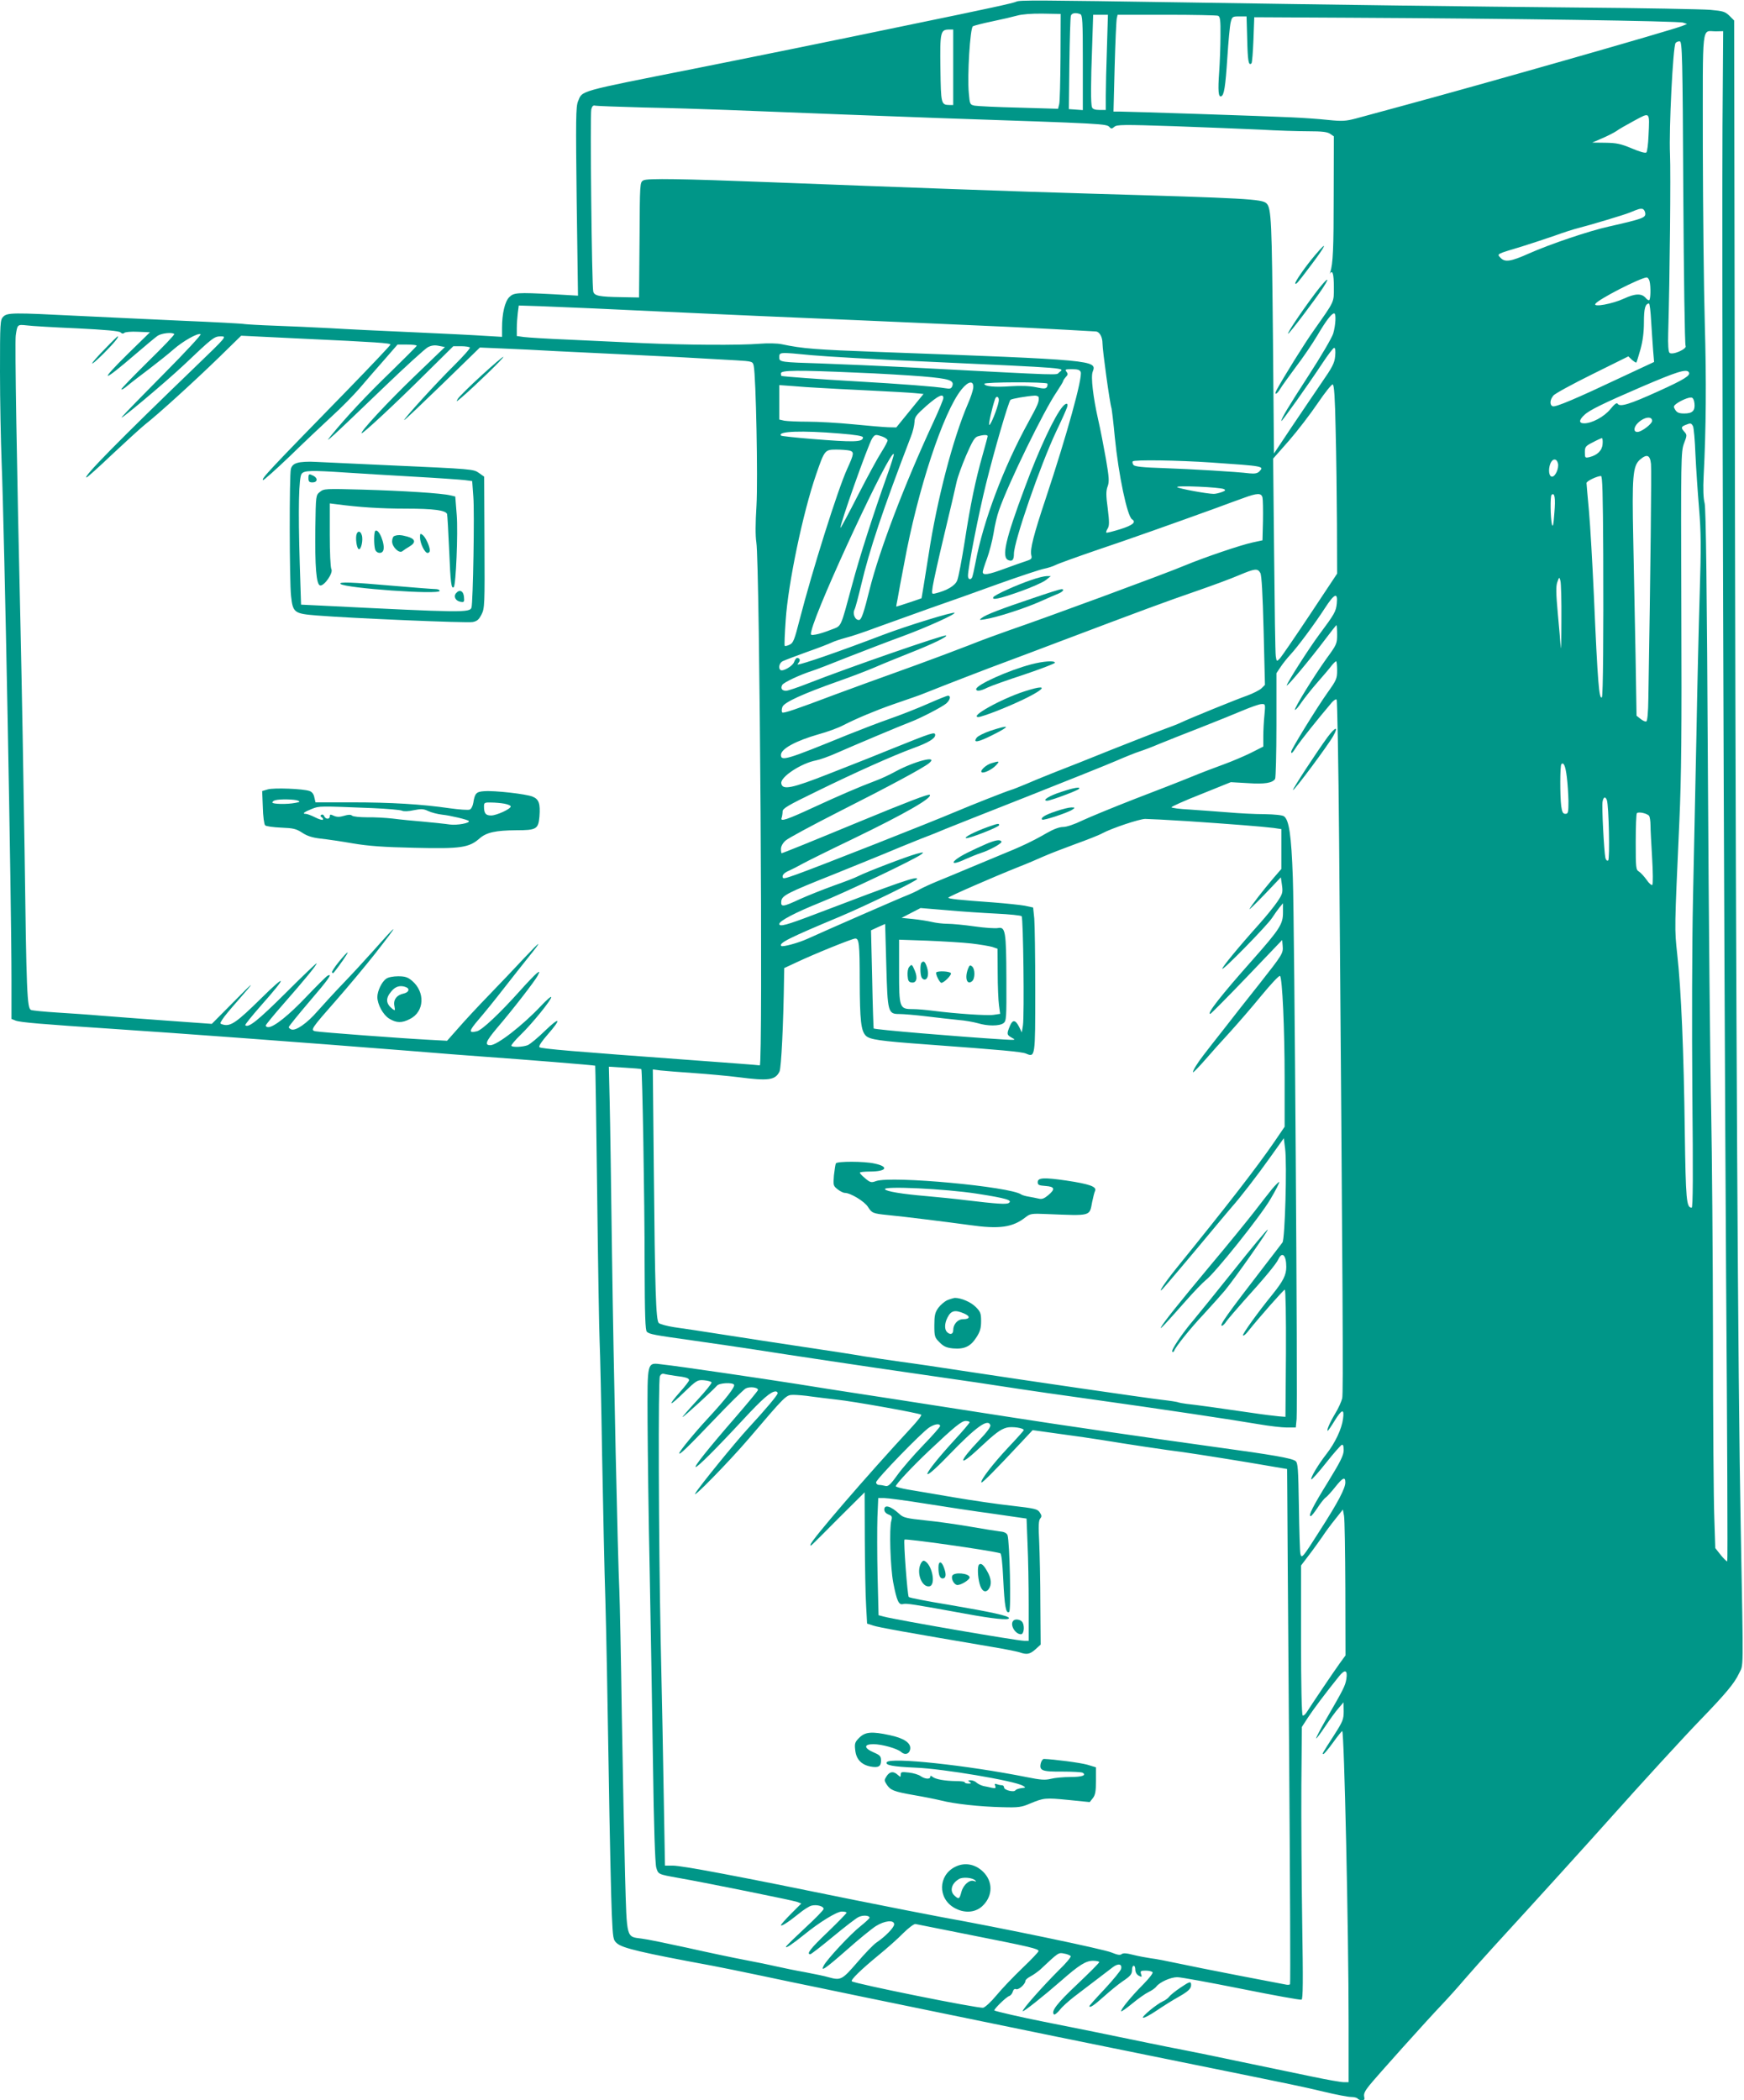 <?xml version="1.0" standalone="no"?>
<!DOCTYPE svg PUBLIC "-//W3C//DTD SVG 20010904//EN"
 "http://www.w3.org/TR/2001/REC-SVG-20010904/DTD/svg10.dtd">
<svg version="1.0" xmlns="http://www.w3.org/2000/svg"
 width="1063pt" height="1280pt" viewBox="0 0 1063 1280"
 preserveAspectRatio="xMidYMid meet">
<g transform="translate(0,1280) scale(0.1,-0.1)"
fill="#009688" stroke="none">
<path d="M6195 12790 c-18 -9 -164 -41 -665 -144 -461 -96 -894 -184 -1305
-266 -711 -141 -674 -131 -702 -198 -13 -32 -14 -108 -8 -610 l8 -574 -154 9
c-216 11 -237 10 -265 -18 -27 -27 -44 -101 -44 -187 l0 -55 -102 6 c-57 4
-254 14 -438 22 -184 8 -414 19 -510 25 -96 5 -247 12 -335 15 -88 3 -171 8
-185 10 -14 3 -182 12 -375 20 -192 9 -480 22 -640 30 -395 20 -430 20 -455
-5 -19 -19 -20 -33 -20 -337 0 -175 5 -424 10 -553 17 -423 60 -2663 60 -3153
l0 -237 25 -10 c28 -11 160 -22 585 -50 422 -28 1140 -81 1810 -134 168 -14
375 -30 460 -36 229 -16 675 -52 678 -55 1 -1 7 -355 12 -786 5 -431 12 -836
15 -899 3 -63 10 -374 15 -690 6 -316 14 -714 20 -885 5 -170 14 -634 20
-1030 6 -396 15 -791 19 -879 7 -153 8 -159 32 -180 34 -29 146 -56 579 -136
58 -11 191 -38 295 -60 105 -22 264 -56 355 -74 91 -19 365 -76 610 -126 679
-140 1027 -211 1595 -326 745 -151 738 -150 878 -183 71 -17 143 -31 162 -31
19 0 37 -5 40 -10 3 -5 15 -10 26 -10 15 0 18 5 14 22 -4 17 5 36 32 69 47 58
343 388 439 489 39 41 102 111 140 156 38 44 120 136 183 205 246 268 583 640
715 788 168 189 443 489 542 591 150 155 206 222 232 278 30 65 29 -32 12 897
-17 888 -29 3084 -35 6180 l-5 3000 -29 29 c-26 25 -38 29 -117 36 -49 4 -413
11 -809 14 -656 6 -1493 17 -2375 31 -917 14 -1026 15 -1045 5z m269 -336 c-1
-144 -4 -274 -8 -289 l-7 -28 -239 7 c-131 3 -252 9 -269 12 -29 6 -30 8 -36
78 -10 103 8 396 25 406 7 4 61 18 119 30 58 12 126 28 151 35 28 8 88 13 155
12 l110 -2 -1 -261z m120 260 c14 -5 16 -41 16 -296 l0 -289 -42 3 -43 3 3
275 c2 151 6 283 9 293 4 17 28 22 57 11z m163 -206 c-4 -112 -7 -242 -7 -290
l0 -88 -39 0 c-26 0 -41 5 -45 16 -8 20 -8 142 1 377 l6 187 45 0 45 0 -6
-202z m677 196 c13 -5 16 -25 15 -123 0 -64 -4 -163 -8 -220 -8 -112 -5 -154
12 -148 18 6 26 55 38 237 6 96 15 192 20 213 9 36 11 37 54 37 l43 0 4 -139
c3 -132 8 -164 26 -147 4 4 9 69 12 144 l5 137 585 -3 c975 -5 2004 -20 2029
-30 l24 -8 -29 -12 c-68 -27 -1195 -349 -1709 -488 -115 -31 -241 -65 -280
-76 -61 -16 -83 -18 -170 -9 -55 6 -156 13 -225 16 -144 7 -986 35 -1044 35
l-39 0 7 273 c4 149 10 282 13 295 l5 22 298 0 c164 0 305 -3 314 -6z m-1614
-314 l0 -230 -22 0 c-52 1 -53 5 -56 223 -3 223 0 237 54 237 l24 0 0 -230z
m4689 -357 c-5 -743 8 -4820 22 -7031 7 -942 10 -1715 7 -1717 -3 -3 -20 14
-39 37 l-34 43 -6 185 c-4 102 -8 597 -8 1100 -1 503 -6 1122 -11 1375 -6 253
-15 1180 -20 2060 -6 1140 -12 1614 -20 1648 -8 30 -10 90 -6 165 15 291 17
585 7 932 -6 206 -11 688 -12 1070 0 783 -9 708 80 709 l44 1 -4 -577z m-239
-408 c3 -506 9 -926 14 -933 11 -18 -81 -59 -98 -42 -7 7 -10 48 -8 119 10
353 16 976 11 1091 -7 152 18 657 34 678 6 7 17 11 26 10 14 -3 17 -93 21
-923z m-6340 520 c151 -3 381 -10 510 -15 443 -18 1005 -39 1305 -50 1007 -34
1009 -34 1028 -55 10 -11 15 -10 29 2 15 14 56 14 360 4 189 -7 426 -16 528
-21 102 -6 235 -10 295 -10 84 0 116 -4 133 -16 l22 -15 -1 -362 c0 -322 -4
-414 -21 -467 -3 -8 -3 -12 -1 -7 15 25 23 -4 23 -81 0 -98 7 -82 -121 -264
-56 -78 -185 -286 -228 -365 -18 -34 2 -28 22 7 10 17 53 76 95 133 43 56 102
143 131 192 53 90 87 135 103 135 13 0 9 -72 -6 -123 -8 -26 -75 -140 -149
-254 -127 -196 -167 -263 -167 -279 0 -9 169 229 248 349 35 53 68 97 74 97 7
0 9 -19 6 -51 -4 -42 -17 -67 -83 -162 -42 -62 -125 -184 -184 -272 l-106
-159 -6 685 c-7 731 -10 810 -39 839 -27 27 -115 32 -1080 60 -423 12 -1160
39 -1960 70 -519 20 -735 24 -758 11 -22 -12 -22 -12 -24 -363 l-3 -351 -105
2 c-139 2 -167 8 -174 34 -9 32 -20 1078 -12 1111 5 19 12 26 24 22 9 -2 141
-7 292 -11z m6128 -172 c-2 -51 -8 -97 -13 -102 -6 -6 -41 4 -90 25 -67 28
-93 33 -160 34 l-80 1 60 26 c33 14 72 34 87 44 14 11 64 39 110 64 97 52 93
57 86 -92z m-20 -471 c4 -29 -12 -35 -223 -83 -118 -26 -358 -107 -486 -164
-112 -50 -147 -55 -174 -25 -21 23 -28 20 135 69 58 18 148 48 200 66 52 19
115 39 140 45 71 18 282 81 315 95 51 21 59 24 75 22 8 -1 16 -12 18 -25z m26
-414 c9 -35 7 -118 -3 -118 -5 0 -14 6 -20 14 -25 29 -64 28 -133 -4 -69 -32
-188 -54 -174 -32 16 27 270 157 312 161 7 1 14 -9 18 -21z m10 -245 c4 -60 9
-140 12 -178 l6 -71 -199 -93 c-275 -130 -402 -184 -419 -177 -19 7 -18 39 4
65 9 12 116 70 237 130 l220 109 22 -21 c13 -11 25 -19 27 -16 2 2 13 38 25
80 14 51 21 104 21 165 0 83 8 114 31 114 4 0 10 -48 13 -107z m-6439 77 c116
-5 309 -14 430 -20 121 -6 380 -17 575 -26 385 -16 818 -35 1360 -59 190 -8
419 -20 510 -25 91 -5 170 -10 177 -10 24 0 43 -32 43 -74 0 -41 44 -362 55
-395 2 -9 12 -88 20 -176 23 -232 76 -482 105 -500 27 -17 5 -36 -71 -60 -45
-14 -84 -24 -86 -21 -2 2 1 13 8 24 11 17 11 40 1 122 -11 80 -11 108 -1 135
11 29 9 55 -10 167 -13 73 -34 183 -48 243 -30 133 -45 259 -33 289 27 71 21
72 -1305 121 -383 14 -462 20 -590 47 -29 6 -86 7 -135 3 -118 -10 -452 -8
-715 4 -121 6 -323 15 -450 21 -126 5 -249 13 -272 16 l-43 6 0 48 c0 26 3 68
6 92 l6 46 127 -4 c69 -3 221 -9 336 -14z m-3157 -121 c178 -9 258 -16 267
-25 8 -8 16 -9 22 -3 6 6 43 9 83 7 l74 -3 -132 -129 c-185 -182 -162 -182 48
-1 58 50 116 98 130 108 23 16 90 24 102 11 4 -3 -68 -78 -158 -166 -90 -89
-164 -165 -164 -170 0 -6 17 4 38 22 20 17 80 63 132 102 52 40 119 93 147
118 58 51 150 103 166 93 5 -3 -94 -110 -220 -237 -126 -127 -242 -246 -258
-265 -42 -47 258 204 375 314 178 169 186 175 226 175 37 0 37 0 -157 -187
-462 -445 -686 -673 -662 -673 5 0 75 63 156 140 82 77 172 159 200 182 81 63
307 269 454 412 l133 130 372 -18 c455 -21 538 -27 538 -36 0 -4 -118 -129
-262 -277 -483 -495 -525 -540 -515 -549 3 -3 77 63 165 147 87 85 203 194
256 243 54 49 129 125 168 170 38 45 106 123 151 174 l80 92 59 0 c32 0 58 -3
58 -7 0 -3 -73 -76 -161 -162 -142 -137 -267 -270 -364 -389 -25 -32 -22 -30
25 12 30 27 163 154 296 282 132 127 255 239 272 248 22 11 41 14 68 8 l36 -7
-182 -175 c-161 -154 -343 -350 -325 -350 11 0 205 180 384 358 l174 172 48 0
c26 0 50 -4 53 -8 3 -5 -40 -53 -95 -108 -105 -103 -315 -334 -305 -334 4 0
109 100 234 221 l227 221 140 -6 c77 -3 223 -10 325 -16 102 -5 289 -14 415
-20 216 -10 446 -22 682 -36 99 -6 101 -7 107 -33 14 -66 26 -692 17 -851 -7
-112 -7 -185 -1 -225 21 -121 41 -3192 21 -3188 -6 2 -198 16 -428 33 -707 52
-905 68 -915 78 -6 6 14 36 51 78 86 98 75 111 -18 21 -43 -42 -90 -81 -105
-87 -30 -11 -89 -14 -99 -4 -3 4 22 34 57 68 71 69 186 211 186 229 -1 7 -29
-18 -63 -54 -113 -120 -267 -239 -308 -239 -37 0 -28 23 39 103 102 119 231
287 249 320 14 28 14 29 -5 16 -10 -8 -58 -57 -104 -109 -121 -135 -230 -238
-261 -245 -52 -13 -50 1 10 71 33 38 102 123 153 189 52 66 119 152 150 190
89 110 81 109 -26 -5 -54 -58 -150 -159 -214 -225 -64 -66 -147 -155 -185
-199 l-70 -79 -110 6 c-157 8 -666 46 -693 52 -31 7 -26 15 128 190 73 83 178
209 234 280 154 197 152 201 -9 20 -49 -55 -132 -145 -185 -200 -53 -55 -122
-131 -155 -168 -63 -73 -132 -121 -159 -111 -9 3 -16 10 -16 14 0 5 56 74 125
155 117 136 146 177 111 158 -8 -4 -66 -62 -128 -127 -107 -113 -198 -186
-233 -186 -8 0 -15 4 -15 10 0 5 49 65 108 132 129 147 202 236 202 247 0 4
-85 -77 -188 -180 -170 -169 -229 -216 -247 -197 -3 3 41 57 97 121 160 180
159 200 -3 40 -144 -142 -183 -169 -227 -158 -23 6 -23 6 -6 33 9 15 49 63 88
107 119 136 114 135 -22 -3 l-131 -132 -278 20 c-153 11 -332 25 -398 30 -66
6 -185 14 -265 19 -80 5 -152 12 -161 16 -24 9 -28 108 -39 960 -6 402 -17
1020 -25 1375 -23 992 -35 1730 -29 1775 10 68 9 68 67 62 28 -4 166 -12 305
-18z m4482 -164 c85 -8 400 -26 700 -39 888 -41 840 -37 805 -66 -21 -17 57
-20 -875 29 -206 11 -467 22 -580 26 -236 7 -250 9 -250 34 0 36 -7 36 200 16z
m1637 -102 c13 -33 -85 -386 -213 -771 -74 -221 -97 -312 -88 -346 5 -21 1
-25 -33 -36 -21 -7 -79 -27 -130 -46 -100 -37 -133 -42 -133 -20 0 7 12 45 26
82 14 38 32 107 40 154 7 47 22 110 33 140 56 162 273 607 352 722 21 32 39
61 39 65 0 3 7 15 16 25 14 14 14 20 4 33 -11 13 -6 15 34 15 34 0 48 -4 53
-17z m-1367 -4 c135 -5 316 -16 403 -23 165 -14 195 -24 181 -60 -6 -15 -14
-17 -43 -12 -58 10 -267 26 -546 42 -213 12 -441 29 -452 33 -2 1 -3 8 -3 16
0 19 103 20 460 4z m5074 2 c12 -19 -28 -44 -187 -116 -174 -79 -233 -97 -247
-76 -5 9 -19 -1 -44 -32 -38 -47 -113 -87 -160 -87 -34 0 -33 20 2 52 29 28
117 71 342 168 221 95 280 114 294 91z m-4362 -96 c-2 -16 -16 -59 -32 -95
-91 -211 -189 -585 -240 -921 -23 -144 -42 -264 -43 -265 -5 -3 -152 -52 -154
-51 -1 1 3 22 8 47 4 25 22 122 40 215 82 449 238 924 350 1062 42 52 76 56
71 8z m452 27 c2 -4 1 -14 -3 -21 -7 -11 -20 -11 -67 -1 -38 8 -93 10 -154 6
-97 -7 -160 -1 -160 15 0 11 377 12 384 1z m1757 -283 c4 -151 7 -409 8 -575
l1 -300 -166 -250 c-91 -137 -174 -258 -184 -268 -18 -19 -19 -18 -24 15 -3
19 -7 297 -10 619 l-6 585 97 110 c53 61 131 163 175 228 44 65 85 116 91 114
9 -3 14 -80 18 -278z m-3146 257 c44 -3 181 -10 305 -16 124 -6 248 -13 277
-16 l52 -5 -83 -102 -83 -102 -49 1 c-27 1 -123 9 -213 18 -91 9 -215 16 -277
16 -61 0 -126 3 -143 6 l-31 7 0 105 0 105 83 -6 c45 -4 118 -9 162 -11z m755
-62 c0 -8 -27 -74 -61 -147 -179 -386 -328 -779 -388 -1017 -35 -142 -50 -185
-63 -188 -24 -5 -43 35 -30 62 6 11 24 80 41 151 50 213 132 458 303 904 12
29 21 69 22 89 1 31 10 43 73 99 73 63 103 77 103 47z m581 4 c3 -27 -4 -43
-63 -151 -150 -272 -275 -603 -322 -855 -9 -46 -18 -88 -22 -93 -10 -16 -24
-9 -24 12 0 48 65 380 111 564 50 202 135 493 148 508 7 7 99 23 149 26 12 0
23 -5 23 -11z m-244 -26 c-9 -46 -48 -142 -57 -142 -7 0 16 102 35 158 9 25
28 12 22 -16z m4241 -10 c5 -45 -12 -62 -62 -62 -31 0 -44 5 -55 22 -12 19
-11 23 5 36 28 21 77 42 94 39 9 -1 16 -15 18 -35z m-258 -107 c0 -17 -57 -62
-85 -67 -30 -5 -30 28 0 56 38 36 85 41 85 11z m249 -32 c5 -10 12 -88 15
-173 4 -85 14 -233 22 -328 12 -143 13 -236 4 -520 -6 -191 -15 -579 -20 -862
-6 -283 -15 -733 -21 -1000 -6 -281 -7 -778 -4 -1182 5 -494 4 -698 -4 -698
-32 0 -36 44 -42 465 -6 482 -22 865 -46 1079 -17 159 -17 140 13 811 12 266
15 548 12 1295 -3 924 -2 957 16 1007 19 49 19 53 3 71 -22 24 -21 31 6 42 32
13 35 12 46 -7z m-5201 -45 c98 -8 142 -15 142 -24 0 -29 -55 -30 -314 -9 -98
8 -181 17 -185 20 -26 27 129 32 357 13z m261 -19 c17 -6 31 -17 31 -23 0 -7
-17 -39 -38 -72 -21 -32 -85 -150 -142 -261 -57 -112 -105 -201 -107 -200 -8
9 168 506 193 545 17 25 20 26 63 11z m641 3 c0 -4 -14 -54 -30 -112 -45 -158
-75 -303 -110 -530 -18 -113 -38 -220 -46 -238 -13 -32 -62 -61 -131 -78 -24
-6 -25 -6 -18 42 4 27 35 168 70 314 35 146 69 290 75 320 6 30 33 104 59 165
38 87 52 111 72 116 34 10 59 10 59 1z m3748 -49 c-3 -39 -32 -67 -80 -79 -27
-6 -28 -4 -28 30 0 32 4 38 48 60 26 14 51 25 55 26 5 0 7 -16 5 -37z m-4590
-39 c29 -8 28 -19 -14 -111 -58 -127 -213 -620 -290 -919 -32 -125 -39 -143
-61 -153 -14 -7 -28 -10 -30 -7 -3 2 0 73 6 158 15 223 105 655 186 888 51
148 53 150 123 150 31 0 67 -3 80 -6z m226 -160 c-81 -228 -164 -485 -209
-654 -75 -276 -63 -252 -130 -278 -32 -13 -73 -26 -92 -29 -33 -6 -34 -5 -27
23 36 155 487 1121 502 1076 1 -5 -18 -67 -44 -138z m4659 79 c4 -39 -3 -653
-16 -1427 -1 -91 -6 -141 -13 -143 -6 -2 -22 5 -35 16 l-24 19 -6 364 c-4 199
-10 518 -14 708 -8 386 -3 449 40 488 43 37 62 30 68 -25z m-2678 8 c320 -22
322 -22 290 -55 -11 -11 -28 -14 -58 -11 -81 10 -353 26 -524 32 -125 4 -176
9 -184 19 -6 7 -8 17 -5 22 7 11 278 7 481 -7z m2111 -5 c7 -30 -16 -81 -36
-81 -19 0 -24 42 -11 78 13 34 39 35 47 3z m276 -553 c2 -481 -1 -864 -8 -872
-17 -19 -26 86 -49 619 -9 195 -22 427 -30 515 -8 88 -15 165 -15 171 0 12 63
42 88 43 9 1 12 -102 14 -476z m-2312 396 c12 -6 9 -10 -13 -18 -16 -6 -38
-11 -49 -11 -40 0 -213 32 -223 41 -12 12 263 0 285 -12z m235 -51 c3 -13 4
-77 3 -142 l-3 -119 -60 -13 c-71 -15 -295 -91 -415 -141 -121 -51 -851 -320
-1065 -393 -60 -21 -173 -62 -250 -93 -77 -30 -221 -84 -320 -120 -99 -36
-238 -86 -310 -112 -71 -26 -152 -56 -180 -66 -246 -93 -320 -118 -327 -111
-5 5 -4 20 1 34 11 28 125 80 346 158 66 23 163 60 215 82 52 23 150 62 217
89 137 54 228 98 220 106 -9 8 -603 -198 -839 -291 -64 -25 -125 -46 -137 -46
-25 0 -35 15 -23 36 9 15 106 61 181 85 20 6 119 44 221 85 102 40 248 96 325
124 150 55 331 137 323 145 -8 8 -291 -79 -438 -135 -262 -100 -493 -180 -518
-180 -2 0 1 6 7 13 11 14 5 27 -11 27 -5 0 -13 -11 -18 -25 -9 -25 -67 -58
-82 -49 -16 10 -8 44 12 54 12 6 78 31 147 56 69 24 138 51 152 58 14 7 53 20
86 29 33 8 116 36 185 62 69 25 213 77 320 115 107 37 301 106 430 153 129 46
253 87 275 91 21 4 52 14 68 22 15 8 126 48 245 89 206 69 484 168 727 256 61
23 139 51 175 64 84 31 108 31 115 3z m1779 -95 c-5 -72 -9 -90 -15 -68 -9 40
-11 170 -2 179 19 18 25 -20 17 -111z m-1792 -365 c8 -16 14 -124 20 -353 l8
-329 -22 -22 c-13 -11 -52 -31 -88 -44 -63 -22 -344 -136 -405 -165 -16 -8
-66 -27 -110 -43 -44 -16 -183 -71 -310 -121 -126 -51 -282 -113 -345 -137
-63 -25 -144 -58 -180 -74 -36 -15 -76 -31 -90 -35 -28 -8 -243 -93 -330 -130
-155 -66 -858 -343 -977 -385 -76 -27 -83 -28 -83 -11 0 11 14 24 38 34 20 9
57 28 82 42 25 14 166 84 314 155 312 151 481 248 463 266 -6 7 -136 -43 -422
-161 -302 -125 -475 -195 -481 -195 -2 0 -4 12 -4 26 0 16 11 36 28 51 15 14
162 93 327 177 303 153 515 267 548 295 60 50 -87 13 -207 -52 -34 -19 -88
-44 -121 -56 -96 -36 -219 -89 -375 -161 -164 -76 -206 -90 -196 -65 3 9 6 27
6 39 0 19 31 37 208 123 241 118 458 215 590 264 89 32 132 58 132 79 0 22
-17 16 -270 -86 -113 -46 -138 -56 -375 -149 -231 -91 -287 -102 -293 -59 -6
39 122 123 213 140 22 4 78 24 125 45 95 42 396 169 450 189 59 22 194 92 218
113 24 22 29 47 10 47 -6 0 -61 -22 -122 -49 -61 -27 -165 -68 -231 -91 -66
-23 -183 -68 -260 -99 -370 -151 -405 -162 -405 -122 0 37 90 86 230 126 52
14 120 39 150 55 80 41 192 88 300 126 52 18 111 38 130 45 19 6 55 20 80 30
97 39 381 149 485 187 61 23 196 73 300 113 545 206 664 250 861 318 95 33
209 75 255 95 100 42 114 43 131 14z m1835 -288 c0 -118 -2 -192 -4 -165 -2
28 -10 121 -18 207 -11 121 -12 165 -3 190 12 33 12 33 19 8 4 -14 7 -122 6
-240z m-1369 103 c-5 -50 -13 -64 -109 -193 -60 -81 -185 -276 -196 -306 -8
-23 143 158 234 279 36 48 67 87 69 87 2 0 4 -26 4 -58 0 -55 -3 -61 -65 -146
-76 -106 -199 -305 -192 -312 3 -3 20 16 38 43 18 26 62 82 98 123 36 41 76
88 87 103 12 15 25 27 28 27 3 0 6 -25 6 -55 0 -51 -4 -60 -59 -137 -64 -90
-221 -345 -221 -359 0 -16 7 -10 35 34 24 35 123 160 212 265 12 14 26 23 30
18 4 -4 11 -386 15 -849 23 -2837 26 -3376 19 -3409 -5 -20 -24 -63 -44 -95
-33 -55 -53 -103 -44 -103 2 0 21 27 41 60 45 73 61 77 52 13 -8 -62 -48 -146
-100 -213 -51 -65 -101 -149 -93 -156 3 -3 43 42 89 100 45 57 89 107 96 110
8 4 12 -6 12 -32 0 -30 -19 -69 -94 -191 -93 -150 -124 -211 -107 -211 5 0 23
23 41 50 18 28 40 56 50 63 10 7 36 36 59 65 46 58 61 64 61 27 0 -36 -46
-123 -152 -288 -109 -172 -115 -179 -122 -146 -3 13 -7 143 -9 288 -4 234 -6
266 -21 277 -23 17 -137 37 -481 84 -405 56 -984 140 -1230 179 -66 10 -226
35 -355 55 -129 20 -291 45 -360 56 -69 11 -186 29 -260 40 -74 11 -232 36
-350 55 -217 34 -718 108 -820 119 -99 12 -94 30 -93 -350 1 -181 6 -590 13
-909 6 -319 15 -848 20 -1175 5 -379 13 -608 20 -632 12 -41 11 -41 135 -63
191 -34 698 -137 723 -146 l26 -10 -62 -62 c-34 -34 -62 -66 -62 -70 0 -10 45
18 109 70 29 24 64 46 77 49 32 8 74 -3 74 -20 0 -7 -51 -59 -113 -116 -61
-57 -114 -108 -116 -114 -5 -14 41 17 109 72 93 76 200 142 231 142 16 0 29
-3 29 -7 0 -4 -52 -57 -115 -118 -105 -100 -132 -135 -106 -135 5 0 67 48 137
106 70 58 140 112 156 120 27 14 68 11 68 -4 0 -4 -25 -27 -56 -52 -59 -46
-203 -201 -223 -239 -23 -42 9 -20 140 95 72 64 152 129 177 145 54 34 112 40
112 11 0 -19 -53 -74 -108 -111 -18 -12 -71 -67 -118 -122 -92 -106 -99 -110
-175 -89 -19 6 -82 19 -140 30 -57 10 -135 26 -174 35 -38 9 -126 27 -195 40
-69 13 -226 46 -350 74 -124 27 -249 53 -278 56 -96 13 -91 -8 -102 380 -5
187 -14 628 -20 980 -5 352 -12 694 -15 760 -10 215 -35 1343 -45 2065 -5 388
-11 800 -14 917 l-5 212 97 -6 c53 -3 99 -7 101 -9 6 -6 20 -784 20 -1195 1
-305 4 -399 14 -406 18 -15 40 -19 282 -53 121 -17 290 -42 375 -55 203 -32
711 -108 970 -145 288 -41 536 -78 643 -95 51 -8 252 -37 447 -64 421 -59 849
-123 1012 -151 64 -11 141 -20 171 -20 l55 0 5 52 c7 89 -13 3027 -23 3298 -9
260 -23 353 -54 375 -9 7 -58 12 -118 13 -57 0 -157 5 -223 11 -66 5 -171 13
-232 17 -62 3 -113 10 -113 14 0 4 81 41 181 80 l181 73 104 -6 c103 -7 150 1
166 26 4 7 8 154 8 328 l0 316 26 39 c14 21 41 55 59 74 43 46 148 187 210
283 59 91 80 99 73 30z m-441 -680 c-4 -38 -7 -96 -7 -130 l0 -63 -77 -39
c-43 -21 -116 -52 -163 -69 -47 -17 -137 -51 -200 -77 -63 -26 -220 -87 -348
-136 -128 -50 -269 -108 -314 -129 -49 -24 -97 -40 -118 -40 -23 0 -58 -13
-100 -37 -86 -50 -161 -85 -280 -133 -25 -10 -106 -44 -180 -75 -74 -31 -167
-70 -207 -86 -39 -16 -87 -38 -105 -48 -18 -11 -53 -27 -78 -37 -40 -15 -500
-216 -605 -264 -56 -26 -155 -53 -163 -45 -17 17 47 49 358 179 164 69 469
218 470 229 1 19 -101 -16 -628 -217 -168 -64 -212 -76 -212 -57 0 19 101 71
250 131 153 61 576 263 615 293 18 15 16 15 -30 3 -56 -15 -302 -109 -355
-136 -19 -10 -87 -36 -150 -58 -63 -23 -154 -59 -203 -81 -105 -49 -119 -51
-115 -13 4 34 37 51 316 162 112 45 251 102 310 126 59 25 157 65 217 89 61
23 133 52 160 64 28 11 250 100 495 196 245 97 490 195 545 219 55 24 118 49
140 56 22 7 76 27 120 46 44 18 157 63 250 99 94 37 211 84 260 105 50 21 101
39 114 39 24 1 24 0 18 -66z m1843 -379 c5 -38 9 -104 10 -146 0 -70 -2 -78
-19 -78 -14 0 -20 10 -25 46 -8 62 -8 249 1 257 14 14 25 -12 33 -79z m244
-140 c12 -32 19 -361 8 -368 -7 -4 -13 2 -17 16 -8 38 -23 316 -17 343 5 28
17 33 26 9z m258 -97 c4 -6 8 -32 8 -57 0 -25 5 -115 10 -200 5 -85 6 -158 1
-163 -4 -4 -20 9 -34 30 -15 21 -36 44 -47 51 -19 11 -20 22 -20 180 0 93 3
172 7 176 11 11 65 -2 75 -17z m-2807 -32 c252 -17 444 -32 518 -41 l47 -7 0
-121 0 -122 -51 -59 c-62 -73 -133 -165 -143 -185 -4 -8 37 32 92 89 l99 104
7 -49 c6 -43 3 -53 -28 -99 -18 -27 -69 -90 -112 -138 -124 -138 -224 -260
-224 -271 0 -16 272 262 303 309 14 22 35 51 46 65 l21 25 0 -56 c0 -71 -18
-100 -188 -292 -190 -214 -280 -329 -255 -326 4 0 105 102 223 225 l215 225 3
-35 c4 -46 1 -51 -143 -234 -69 -86 -165 -209 -214 -272 -50 -63 -106 -135
-125 -160 -39 -50 -69 -100 -64 -105 2 -2 34 31 71 73 36 42 106 120 154 172
48 53 135 153 192 223 58 70 108 124 113 119 14 -14 28 -321 28 -623 l0 -296
-62 -91 c-108 -157 -279 -378 -599 -773 -68 -84 -119 -161 -82 -124 17 18 154
179 336 398 38 45 76 91 86 102 50 56 156 193 231 299 l85 119 8 -64 c12 -93
-1 -550 -16 -571 -7 -9 -52 -69 -102 -133 -240 -311 -285 -375 -267 -375 5 0
18 12 27 27 10 14 57 69 104 122 125 138 201 229 213 257 23 49 48 24 48 -47
0 -50 -19 -87 -85 -169 -88 -108 -185 -243 -179 -249 3 -3 15 5 26 19 76 95
222 260 229 260 5 0 8 -159 7 -387 l-3 -388 -40 3 c-22 2 -98 11 -170 22 -183
27 -343 49 -393 54 -23 3 -45 7 -50 9 -4 3 -50 10 -102 16 -102 12 -823 117
-1210 176 -129 20 -298 45 -375 55 -77 11 -180 26 -230 34 -49 9 -211 34 -360
56 -148 22 -369 56 -490 75 -121 19 -258 40 -304 46 -46 7 -89 19 -96 26 -17
17 -23 201 -30 942 l-6 603 48 -6 c26 -3 118 -10 203 -16 85 -6 207 -17 270
-25 185 -24 225 -18 251 34 11 22 24 287 28 579 l1 52 73 34 c105 50 342 146
360 146 23 0 27 -31 27 -260 1 -242 8 -302 37 -332 25 -24 79 -32 378 -54 451
-33 571 -44 598 -55 57 -24 57 -25 57 385 0 204 -3 401 -6 438 l-7 67 -51 11
c-28 5 -114 14 -191 20 -210 15 -275 22 -275 29 0 6 260 120 430 188 47 18
114 47 150 63 36 16 124 50 195 76 72 26 146 55 165 66 56 30 222 86 260 87
19 0 139 -6 265 -14z m-1173 -563 c81 -4 151 -11 155 -16 10 -9 17 -604 8
-665 l-7 -43 -16 33 c-23 45 -40 47 -57 5 -20 -48 -19 -53 13 -71 25 -14 23
-14 -53 -10 -288 18 -784 60 -790 67 -1 2 -6 137 -9 301 l-7 297 43 20 43 19
7 -251 c8 -290 10 -298 81 -298 23 0 96 -6 162 -14 66 -8 154 -18 195 -22 41
-3 95 -13 120 -20 59 -18 131 -18 156 0 18 14 19 28 18 273 -1 289 -6 316 -52
307 -15 -3 -79 1 -142 10 -63 9 -137 16 -165 16 -27 0 -70 5 -95 11 -25 6 -76
14 -115 18 l-70 7 58 30 58 30 157 -13 c86 -8 223 -17 304 -21z m-152 -182
c52 -6 110 -16 128 -21 l32 -11 1 -146 c0 -81 4 -170 8 -199 l7 -52 -40 -6
c-40 -6 -230 7 -371 25 -38 5 -93 10 -122 10 -81 0 -83 7 -83 234 l0 189 173
-6 c94 -4 215 -11 267 -17z m-1805 -2635 c66 -8 85 -14 85 -27 0 -5 -25 -38
-55 -71 -80 -91 -67 -92 24 -3 77 74 82 77 122 74 23 -2 44 -8 46 -13 2 -6
-37 -54 -87 -108 -49 -53 -90 -100 -90 -103 0 -7 188 165 210 191 14 17 95 21
104 6 8 -13 -50 -87 -160 -206 -80 -86 -174 -201 -174 -212 0 -13 49 34 205
197 97 102 187 191 200 198 25 13 75 7 75 -9 0 -5 -64 -82 -141 -171 -344
-396 -311 -399 56 -4 113 122 164 166 193 166 6 0 12 -5 12 -11 0 -11 -71 -96
-180 -214 -81 -88 -299 -356 -322 -396 -25 -43 204 191 324 331 230 270 229
268 273 269 22 0 72 -4 110 -10 39 -5 108 -14 155 -19 105 -11 506 -83 515
-92 4 -4 -22 -37 -57 -75 -278 -300 -617 -694 -618 -717 0 -12 -14 -25 172
162 l158 157 1 -290 c1 -159 4 -339 8 -400 l6 -110 37 -12 c33 -11 188 -39
718 -129 80 -13 158 -29 174 -34 45 -16 63 -12 97 18 l32 29 -2 249 c0 137 -4
306 -7 376 -5 96 -4 131 6 143 10 12 10 19 -3 38 -13 20 -29 24 -168 40 -85 9
-246 33 -359 52 -113 19 -238 41 -277 47 -40 7 -73 16 -73 20 0 13 101 120
200 214 160 151 201 184 226 184 13 0 24 -4 24 -8 0 -4 -41 -53 -92 -108 -199
-217 -228 -292 -35 -92 166 172 238 224 253 183 4 -10 -20 -43 -69 -94 -126
-132 -129 -169 -5 -53 105 98 134 120 173 131 33 9 105 -2 105 -15 0 -3 -43
-51 -95 -106 -93 -99 -173 -203 -163 -213 4 -5 84 75 237 239 l75 80 165 -23
c91 -12 207 -29 256 -37 138 -23 411 -64 495 -74 86 -12 388 -60 535 -86 l100
-17 1 -126 c0 -69 5 -774 11 -1566 6 -792 9 -1443 6 -1447 -2 -5 -14 -6 -26
-3 -12 2 -141 27 -287 55 -146 28 -314 62 -375 75 -60 13 -132 27 -160 30 -27
4 -76 13 -108 21 -42 11 -62 12 -71 4 -10 -7 -26 -4 -60 10 -43 20 -695 155
-1031 215 -82 15 -325 63 -540 106 -714 146 -1047 209 -1105 209 l-47 0 -7
393 c-3 215 -12 653 -19 972 -13 645 -16 1590 -5 1618 5 11 15 17 25 14 10 -3
41 -8 68 -12z m1615 -306 c0 -6 -47 -59 -104 -118 -57 -59 -127 -140 -156
-180 -43 -60 -57 -72 -74 -67 -11 3 -29 6 -38 6 -10 0 -18 7 -18 16 0 18 281
308 325 335 33 21 65 25 65 8z m-89 -473 c118 -19 304 -47 415 -62 l201 -29 6
-155 c4 -85 7 -253 7 -372 l0 -218 -27 0 c-42 0 -774 126 -858 148 l-30 8 -6
239 c-3 132 -3 293 -1 358 l5 117 37 0 c20 0 133 -15 251 -34z m2559 -518 l1
-407 -35 -48 c-39 -54 -173 -253 -200 -296 -9 -15 -21 -25 -26 -22 -6 4 -10
182 -10 460 l0 454 48 63 c27 35 63 86 82 113 18 28 54 76 79 107 l46 58 7
-38 c4 -20 7 -220 8 -444z m6 -552 c-7 -41 -17 -61 -126 -249 -34 -59 -60
-110 -58 -112 2 -2 27 31 55 73 28 42 65 93 82 112 l30 35 1 -54 c0 -49 -5
-62 -58 -145 -74 -115 -75 -116 -65 -116 4 1 31 32 58 70 28 39 53 70 56 70
12 0 39 -1221 39 -1782 l0 -358 -29 0 c-17 0 -103 15 -193 34 -90 19 -282 59
-428 89 -146 31 -303 63 -350 72 -47 9 -148 29 -225 45 -172 36 -492 101 -640
130 -114 22 -287 62 -294 67 -7 5 71 82 90 88 9 3 19 15 22 27 4 13 11 19 20
15 16 -6 57 31 57 51 0 6 15 19 33 28 17 9 43 28 57 40 113 106 111 105 146
98 19 -3 37 -11 40 -16 3 -5 -29 -44 -73 -86 -97 -97 -226 -242 -219 -249 5
-5 126 91 236 187 108 95 149 120 192 120 21 0 38 -4 38 -8 0 -5 -61 -66 -135
-136 -123 -116 -160 -164 -141 -183 4 -4 20 9 36 28 15 20 55 55 87 80 52 40
164 125 236 180 33 25 58 20 50 -11 -3 -11 -48 -66 -99 -121 -52 -55 -94 -102
-94 -105 0 -14 27 3 87 57 37 33 88 75 113 92 53 36 60 45 60 75 0 12 5 22 10
22 6 0 10 -11 10 -25 0 -14 8 -29 21 -36 19 -10 20 -8 14 10 -6 19 -2 21 29
21 19 0 38 -5 41 -10 4 -6 -22 -38 -56 -73 -72 -72 -142 -157 -135 -165 3 -2
33 19 68 48 35 29 79 60 98 69 19 9 41 24 48 34 21 27 87 57 128 57 21 0 196
-32 391 -71 194 -39 359 -69 366 -66 9 3 10 104 4 478 -4 261 -6 634 -5 829
l3 355 37 57 c34 52 107 149 189 251 37 46 54 40 45 -17z m-2285 -1560 c364
-72 409 -83 409 -97 0 -5 -44 -52 -99 -104 -54 -52 -125 -126 -157 -165 -32
-39 -69 -73 -81 -76 -25 -7 -787 147 -801 161 -9 8 56 71 158 155 53 43 123
105 155 138 33 33 67 58 75 56 8 -2 162 -32 341 -68z"/>
<path d="M8018 11248 c-60 -70 -129 -170 -123 -176 6 -6 10 -2 93 108 94 124
111 163 30 68z"/>
<path d="M8013 11008 c-86 -115 -167 -237 -162 -242 4 -5 168 211 214 282 52
80 18 53 -52 -40z"/>
<path d="M637 10671 c-97 -99 -101 -120 -6 -26 61 61 98 105 86 105 -2 0 -38
-35 -80 -79z"/>
<path d="M2935 10512 c-70 -64 -135 -128 -144 -142 -13 -21 -10 -20 24 9 79
68 258 241 253 246 -2 3 -62 -48 -133 -113z"/>
<path d="M1813 9979 c-23 -6 -35 -18 -40 -37 -10 -35 -9 -686 1 -774 11 -102
19 -108 156 -119 211 -17 916 -47 951 -40 27 5 38 15 54 46 19 38 20 58 18
440 l-2 400 -31 22 c-35 24 -28 24 -565 48 -192 9 -386 18 -430 20 -44 3 -95
0 -112 -6z m294 -59 c82 -5 267 -17 413 -25 146 -8 286 -18 312 -21 l46 -6 7
-95 c8 -96 -2 -643 -11 -675 -10 -33 -52 -32 -914 11 l-125 6 -8 250 c-10 336
-6 527 12 548 16 20 58 21 268 7z"/>
<path d="M1880 9885 c0 -20 5 -25 25 -25 30 0 34 25 6 40 -28 14 -31 13 -31
-15z"/>
<path d="M1950 9802 c-25 -20 -25 -21 -28 -219 -3 -238 6 -346 29 -351 25 -5
81 76 69 99 -6 10 -10 104 -10 209 l0 192 48 -6 c129 -17 263 -26 417 -26 168
0 242 -10 250 -33 2 -7 8 -108 13 -225 8 -197 13 -234 28 -220 13 14 26 329
18 437 l-9 115 -30 7 c-51 13 -289 28 -535 35 -227 6 -236 6 -260 -14z"/>
<path d="M2287 9564 c-8 -9 -9 -80 -1 -111 7 -26 41 -31 50 -8 14 36 -28 139
-49 119z"/>
<path d="M2174 9546 c-9 -23 0 -89 13 -93 14 -5 28 57 18 86 -7 24 -23 28 -31
7z"/>
<path d="M2560 9525 c0 -36 29 -95 46 -95 8 0 14 7 14 15 0 24 -25 79 -43 94
-15 12 -17 10 -17 -14z"/>
<path d="M2403 9533 c-7 -2 -13 -17 -13 -33 0 -34 44 -76 63 -59 7 6 27 19 44
29 40 24 35 46 -15 60 -39 11 -59 11 -79 3z"/>
<path d="M2076 9241 c30 -26 604 -67 604 -42 0 6 -12 11 -27 11 -16 0 -131 9
-258 20 -251 22 -334 25 -319 11z"/>
<path d="M2780 9185 c-18 -21 -2 -49 29 -53 20 -3 22 0 19 30 -3 37 -27 48
-48 23z"/>
<path d="M1632 7989 l-34 -10 4 -99 c1 -54 8 -104 14 -110 6 -6 50 -12 97 -14
75 -3 92 -7 129 -31 30 -20 61 -30 112 -36 39 -4 127 -17 196 -29 94 -16 187
-23 377 -27 282 -7 333 1 397 58 42 36 97 48 222 49 124 0 135 7 142 83 6 80
-3 106 -42 122 -39 16 -232 38 -295 33 -48 -3 -57 -13 -66 -70 -3 -20 -13 -39
-22 -42 -9 -4 -64 0 -122 8 -171 25 -360 36 -597 36 l-221 0 -7 30 c-3 19 -14
34 -29 39 -37 14 -218 21 -255 10z m183 -68 c16 -7 14 -9 -14 -14 -49 -10
-141 -8 -141 2 0 5 8 12 18 14 28 8 115 6 137 -2z m1259 -19 c21 -4 39 -11 39
-17 0 -15 -84 -54 -119 -55 -34 0 -44 13 -44 56 0 22 4 24 43 23 23 0 60 -3
81 -7z m-804 -27 c91 -4 172 -11 181 -16 10 -5 39 -4 70 3 46 9 60 9 89 -5 19
-9 58 -19 85 -22 50 -5 153 -30 162 -38 12 -13 -72 -28 -115 -22 -26 4 -96 11
-157 17 -60 5 -146 13 -190 19 -44 5 -115 9 -158 8 -43 0 -84 4 -91 10 -8 7
-23 7 -49 -1 -27 -8 -43 -8 -62 0 -21 10 -25 9 -25 -3 0 -20 -26 -19 -34 1 -3
8 -11 12 -17 8 -8 -4 -7 -9 2 -15 7 -4 10 -11 7 -15 -4 -3 -25 3 -48 15 -22
11 -48 21 -57 21 -24 0 -8 12 40 31 44 17 41 17 367 4z"/>
<path d="M2066 6939 c-27 -33 -46 -63 -42 -66 3 -4 8 -4 9 -2 35 42 89 121 86
124 -3 2 -26 -23 -53 -56z"/>
<path d="M2354 6835 c-27 -18 -54 -75 -54 -112 1 -46 35 -108 72 -131 44 -27
78 -28 127 -2 88 44 94 164 12 233 -26 22 -43 27 -85 27 -29 0 -61 -6 -72 -15z
m120 -51 c26 -10 18 -32 -13 -39 -43 -9 -65 -38 -57 -76 5 -29 5 -30 -12 -18
-41 33 -43 65 -6 108 25 30 54 38 88 25z"/>
<path d="M6478 10323 c-48 -54 -145 -260 -231 -493 -120 -321 -144 -428 -100
-444 23 -9 33 2 33 38 0 76 160 539 258 747 33 68 62 134 66 147 9 26 -5 29
-26 5z"/>
<path d="M6285 9265 c-89 -30 -221 -90 -230 -104 -12 -21 34 -11 162 34 71 25
142 57 158 70 l30 24 -25 0 c-14 0 -56 -10 -95 -24z"/>
<path d="M6300 9156 c-202 -68 -293 -103 -316 -122 -17 -13 -16 -14 21 -8 73
12 234 64 328 105 50 22 104 46 120 52 28 12 37 28 15 26 -7 0 -83 -24 -168
-53z"/>
<path d="M6285 8751 c-137 -36 -335 -125 -335 -151 0 -15 27 -12 68 9 20 10
121 46 225 80 103 35 187 67 187 72 0 14 -69 10 -145 -10z"/>
<path d="M6243 8586 c-142 -46 -339 -156 -279 -156 9 0 58 16 109 36 256 101
380 188 170 120z"/>
<path d="M6036 8346 c-38 -13 -76 -32 -83 -42 -25 -34 9 -28 96 16 114 57 109
66 -13 26z"/>
<path d="M6044 8149 c-32 -9 -72 -45 -61 -55 10 -10 63 15 88 42 24 26 21 27
-27 13z"/>
<path d="M8092 8308 c-68 -93 -215 -318 -211 -323 6 -6 213 272 245 329 35 62
14 58 -34 -6z"/>
<path d="M6469 7974 c-73 -23 -122 -54 -86 -54 19 0 178 59 192 71 17 16 -28
9 -106 -17z"/>
<path d="M6437 7856 c-67 -22 -96 -40 -85 -51 7 -8 162 44 185 61 17 12 16 13
-7 13 -14 0 -56 -10 -93 -23z"/>
<path d="M6021 7760 c-78 -28 -147 -63 -133 -68 16 -5 202 68 202 79 0 12 -7
11 -69 -11z"/>
<path d="M6010 7656 c-30 -13 -82 -37 -116 -54 -103 -52 -111 -86 -9 -38 28
12 68 29 90 36 57 18 135 61 129 71 -8 14 -35 10 -94 -15z"/>
<path d="M5095 5710 c-3 -5 -8 -38 -12 -73 -5 -61 -4 -64 22 -85 15 -12 35
-22 44 -22 35 0 120 -52 141 -85 24 -38 30 -41 120 -50 96 -9 368 -43 499 -61
183 -26 264 -15 344 49 26 20 37 22 125 18 277 -11 262 -15 279 74 6 28 13 58
18 68 10 25 -35 41 -175 62 -138 20 -175 18 -175 -10 0 -17 8 -20 48 -23 56
-4 61 -19 15 -57 -24 -20 -38 -25 -57 -20 -14 3 -42 9 -61 12 -19 3 -39 9 -45
13 -65 48 -789 115 -885 82 -29 -11 -36 -9 -66 16 -18 15 -33 30 -33 35 -1 4
27 7 62 7 102 0 118 30 26 49 -62 14 -226 14 -234 1z m860 -185 c180 -28 219
-40 193 -57 -14 -9 -74 -5 -258 17 -63 8 -171 19 -240 25 -155 13 -248 29
-256 42 -13 21 367 3 561 -27z"/>
<path d="M7753 5553 c-21 -26 -70 -88 -108 -138 -38 -49 -159 -198 -270 -330
-194 -233 -283 -344 -299 -375 -9 -18 30 24 152 162 51 58 106 114 121 126 54
40 335 391 394 493 33 55 57 103 54 105 -2 3 -22 -17 -44 -43z"/>
<path d="M7524 5063 c-109 -136 -221 -275 -249 -308 -67 -78 -139 -185 -130
-193 4 -4 10 -1 12 6 10 26 98 136 182 225 47 51 104 115 127 142 64 78 266
366 261 371 -3 3 -94 -106 -203 -243z"/>
<path d="M5774 4876 c-17 -8 -42 -29 -55 -47 -20 -28 -24 -46 -24 -106 0 -68
2 -75 32 -104 24 -25 42 -33 82 -37 69 -6 107 12 142 67 23 35 29 57 29 99 0
48 -4 58 -33 87 -30 30 -89 55 -127 55 -8 -1 -29 -7 -46 -14z m102 -81 c40
-17 37 -35 -6 -35 -33 0 -60 -31 -60 -67 0 -25 -19 -30 -38 -11 -16 16 -15 53
3 88 22 43 45 49 101 25z"/>
<path d="M5617 6933 c-9 -8 -9 -66 -1 -87 3 -9 12 -16 19 -16 21 0 28 36 15
75 -11 34 -20 42 -33 28z"/>
<path d="M5541 6906 c-7 -8 -11 -32 -9 -53 2 -30 7 -39 25 -41 29 -4 38 27 19
72 -17 40 -19 42 -35 22z"/>
<path d="M5900 6895 c-21 -56 -6 -101 25 -75 19 16 19 74 0 90 -12 10 -16 8
-25 -15z"/>
<path d="M5707 6874 c-7 -8 20 -64 31 -64 17 1 64 49 58 59 -8 12 -78 15 -89
5z"/>
<path d="M5238 2210 c-28 -28 -30 -36 -25 -78 6 -54 37 -87 92 -98 49 -9 65 0
65 36 0 27 -6 33 -45 50 -60 26 -61 50 -2 50 52 0 145 -26 169 -47 24 -22 52
-13 56 19 4 36 -39 65 -125 83 -110 24 -149 20 -185 -15z"/>
<path d="M6344 2055 c-11 -46 6 -53 130 -52 62 0 118 -3 125 -7 25 -16 -4 -26
-75 -26 -41 0 -95 -5 -118 -11 -36 -9 -62 -7 -147 10 -366 73 -834 123 -854
91 -11 -18 38 -27 175 -33 164 -6 602 -80 654 -110 20 -11 19 -12 -9 -15 -16
-2 -32 -8 -36 -13 -8 -14 -69 1 -69 17 0 8 -6 14 -14 14 -8 0 -22 3 -30 6 -12
5 -15 2 -10 -10 5 -14 2 -16 -20 -12 -14 4 -38 8 -52 11 -15 4 -33 13 -41 20
-8 8 -24 15 -36 15 -18 0 -19 -2 -7 -10 12 -8 11 -10 -7 -10 -13 0 -23 3 -23
8 0 4 -24 7 -52 7 -70 1 -126 11 -144 26 -10 8 -14 8 -14 0 0 -16 -32 -14 -58
4 -12 9 -44 19 -72 22 -44 5 -50 4 -50 -12 0 -17 -1 -17 -18 -2 -26 24 -49 21
-68 -8 -15 -23 -15 -27 0 -50 23 -36 45 -44 164 -65 59 -10 134 -25 167 -33
82 -21 237 -38 373 -41 100 -3 119 0 170 22 84 35 93 36 235 22 l129 -13 19
24 c15 19 19 42 19 106 l0 82 -53 16 c-42 12 -204 33 -264 35 -7 0 -15 -11
-19 -25z"/>
<path d="M5821 1422 c-103 -52 -106 -191 -5 -249 59 -34 124 -31 168 7 63 56
71 139 19 201 -49 57 -120 73 -182 41z m123 -82 c8 -8 6 -9 -7 -4 -27 10 -65
-22 -77 -66 -12 -45 -16 -47 -42 -23 -31 28 -19 74 27 101 22 14 82 9 99 -8z"/>
<path d="M5390 3600 c0 -13 10 -24 25 -30 22 -8 24 -14 18 -37 -14 -48 -6
-283 11 -376 22 -114 34 -140 60 -133 20 6 67 -2 381 -59 167 -31 265 -41 265
-27 0 14 -100 36 -369 82 -129 21 -237 42 -242 47 -8 8 -33 342 -26 350 7 7
512 -64 583 -83 8 -1 14 -57 19 -161 8 -162 16 -210 36 -197 13 7 3 432 -10
468 -5 12 -19 20 -42 22 -19 2 -100 15 -181 29 -80 14 -206 32 -278 39 -116
12 -135 17 -158 39 -52 48 -92 60 -92 27z"/>
<path d="M5609 3263 c-22 -58 12 -137 55 -131 44 6 16 140 -32 156 -7 2 -17
-9 -23 -25z"/>
<path d="M5720 3247 c0 -44 8 -67 25 -67 20 0 24 22 11 59 -15 48 -36 52 -36
8z"/>
<path d="M5967 3264 c-10 -11 -8 -74 4 -117 12 -45 36 -58 55 -32 20 27 17 64
-9 109 -22 40 -38 52 -50 40z"/>
<path d="M5804 3196 c-8 -20 13 -56 32 -56 23 0 74 32 74 46 0 26 -96 35 -106
10z"/>
<path d="M6177 2923 c-24 -23 10 -83 46 -83 20 0 24 59 5 78 -13 13 -41 16
-51 5z"/>
<path d="M7193 685 c-28 -19 -58 -43 -65 -52 -7 -10 -24 -23 -38 -29 -39 -17
-135 -97 -123 -101 7 -3 45 18 85 45 40 27 96 62 123 77 66 37 85 54 85 77 0
25 -8 23 -67 -17z"/>
</g>
</svg>
